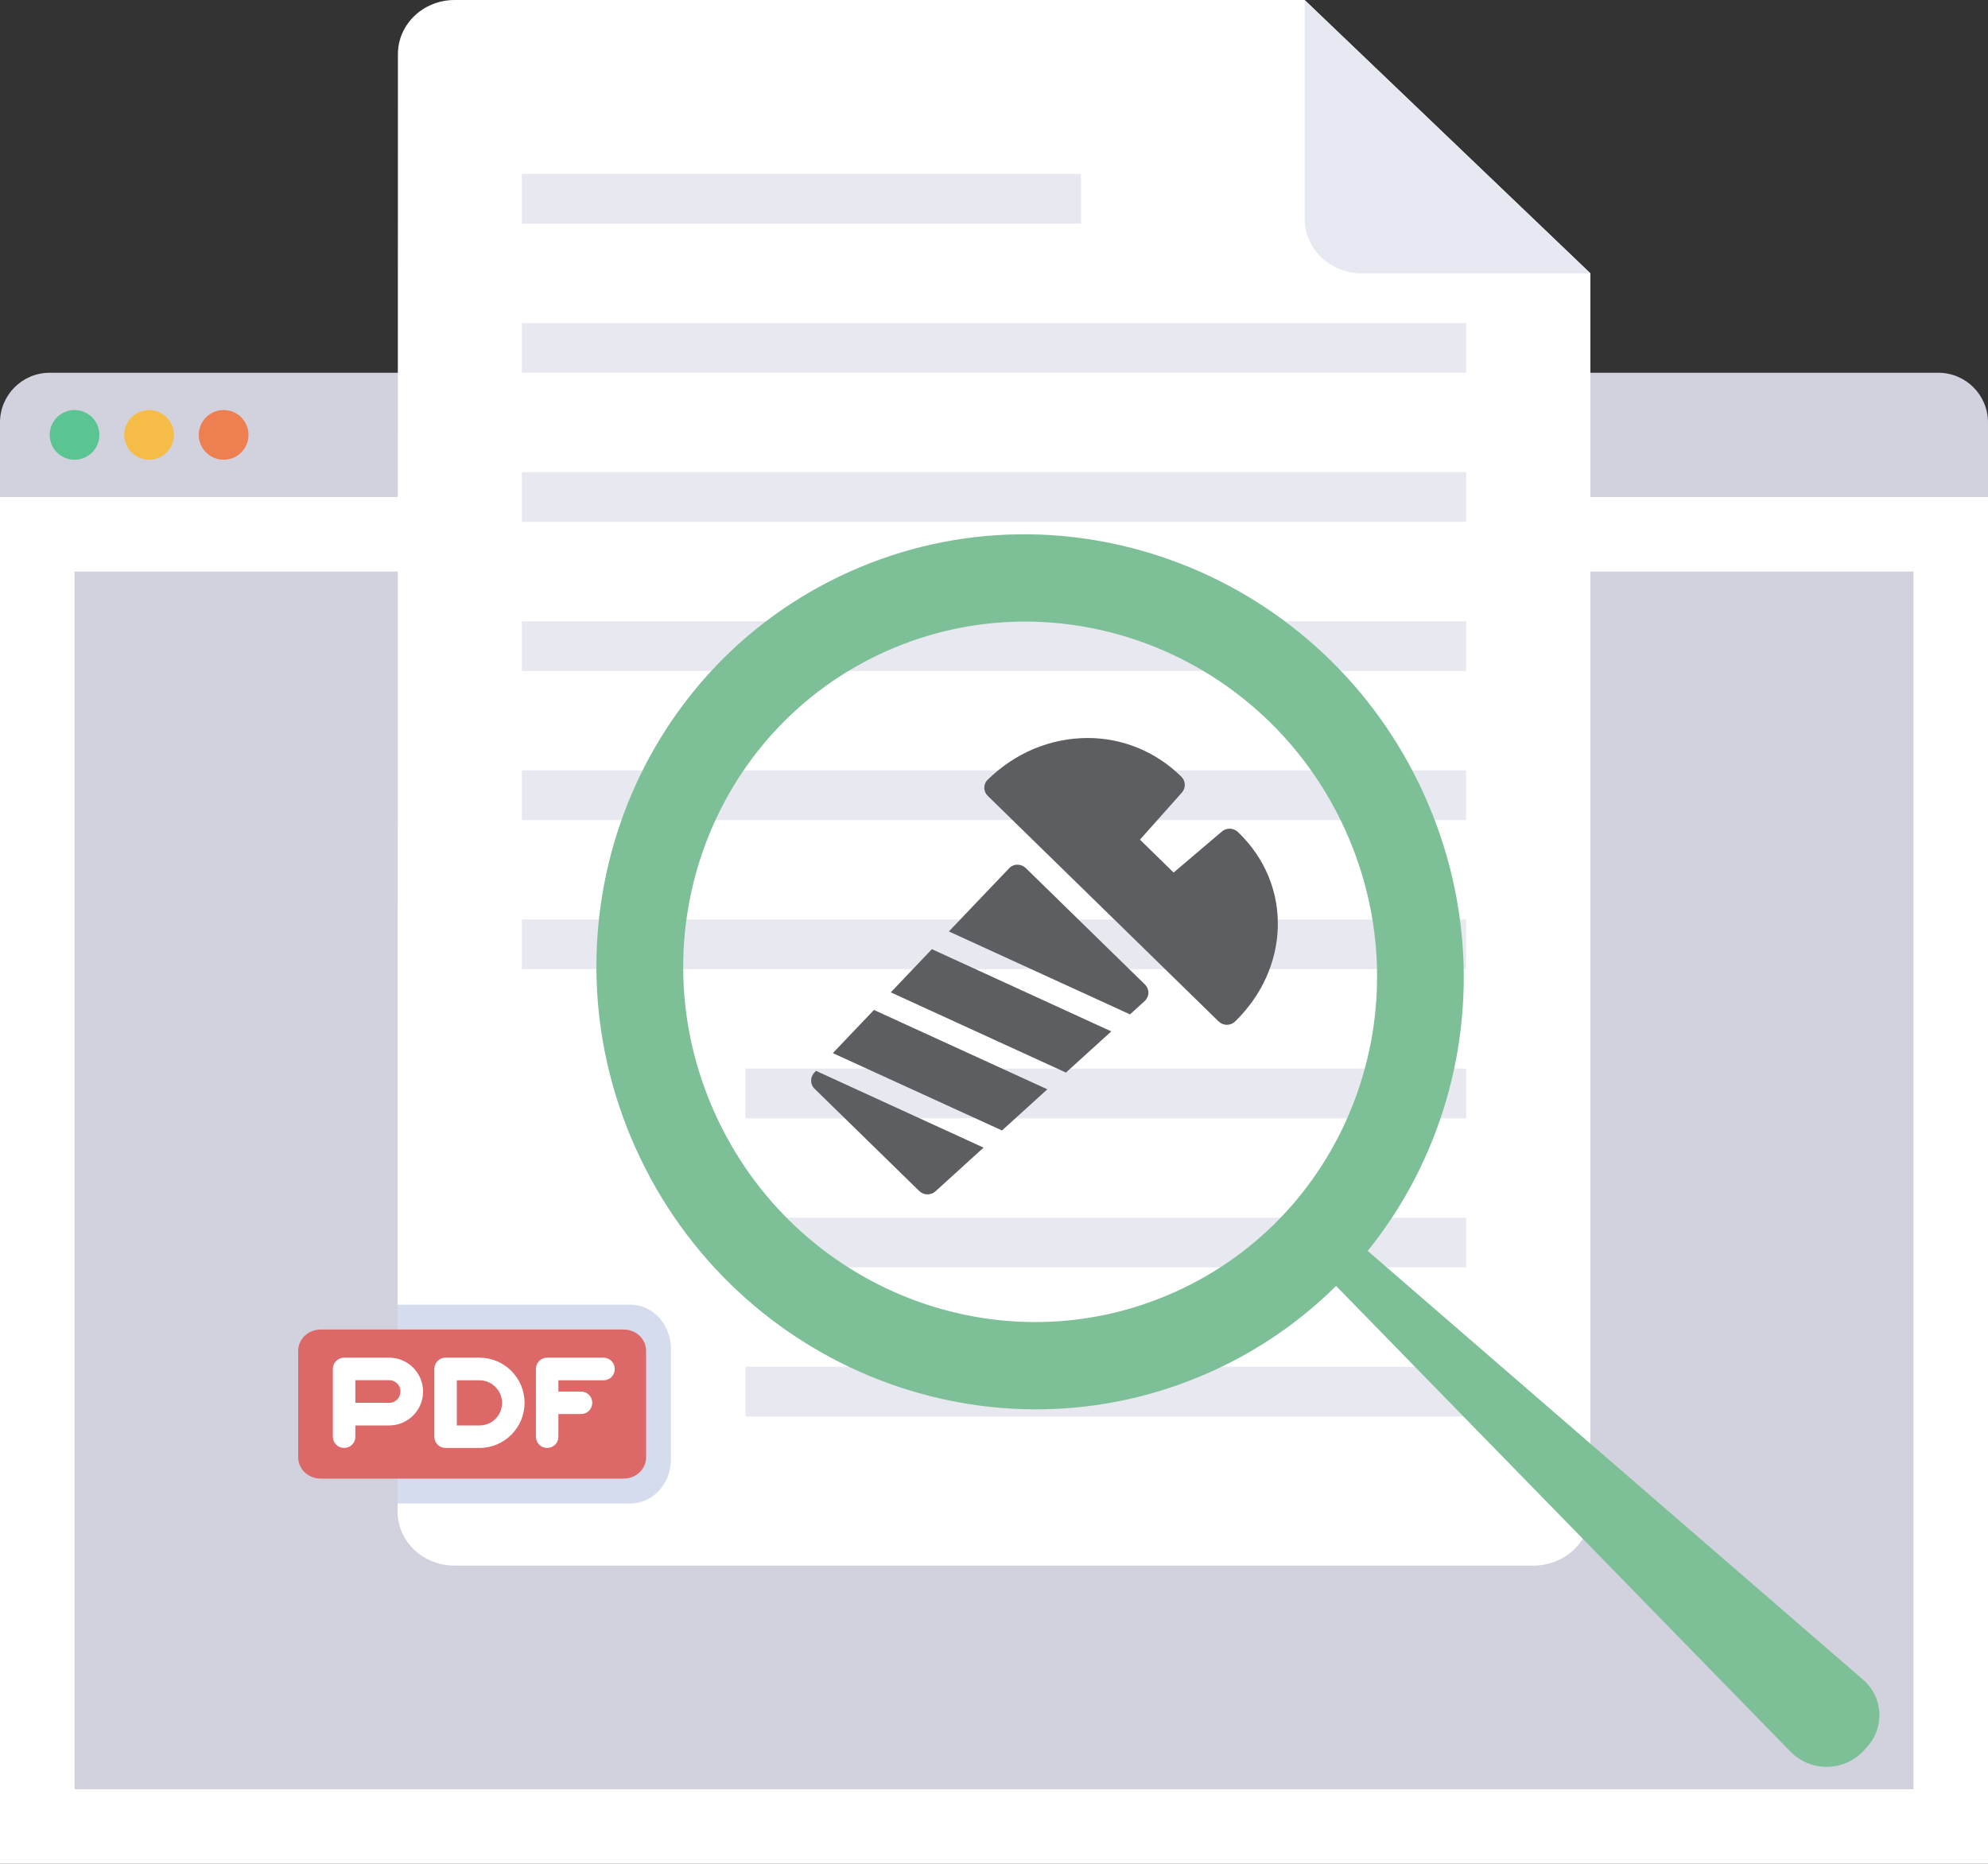 <svg width="160" height="150" viewBox="0 0 160 150" fill="none" xmlns="http://www.w3.org/2000/svg">
<rect x="0" y="0" width="160" height="150" fill="#333333" stroke="none"/>
<rect x="3" y="43" width="154" height="104" fill="#D2D2DE" stroke="white" stroke-width="6"/>
<path d="M0 34C0 31.791 1.791 30 4 30H156C158.209 30 160 31.791 160 34V40H0V34Z" fill="#D2D2DE"/>
<circle cx="6" cy="35" r="2" fill="#5AC493"/>
<circle cx="12" cy="35" r="2" fill="#F5BD47"/>
<circle cx="18" cy="35" r="2" fill="#EE7F51"/>
<path d="M32.026 4.355C32.026 1.944 34.071 0 36.583 0H105L128 22V121.645C128 124.056 125.955 126 123.417 126H36.583C34.045 126 32 124.056 32 121.645L32.026 4.355Z" fill="white"/>
<path d="M105 0V17.59C105 20.032 107.058 22 109.61 22H128L105 0Z" fill="#E6E9F1"/>
<rect x="42" y="14" width="45" height="4" fill="#E8E8F0"/>
<rect x="42" y="38" width="76" height="4" fill="#E8E8F0"/>
<rect x="42" y="62" width="76" height="4" fill="#E8E8F0"/>
<rect x="60" y="86" width="58" height="4" fill="#E8E8F0"/>
<rect x="42" y="26" width="76" height="4" fill="#E8E8F0"/>
<rect x="42" y="50" width="76" height="4" fill="#E8E8F0"/>
<rect x="42" y="74" width="76" height="4" fill="#E8E8F0"/>
<rect x="60" y="98" width="58" height="4" fill="#E8E8F0"/>
<rect x="60" y="110" width="58" height="4" fill="#E8E8F0"/>
<path d="M50.741 121H32V105H50.741C52.541 105 54 106.591 54 108.554V117.446C54 119.409 52.541 121 50.741 121Z" fill="#D5DCED"/>
<path d="M50.189 119H25.811C24.808 119 24 118.234 24 117.283V108.717C24 107.766 24.808 107 25.811 107H50.189C51.192 107 52 107.766 52 108.717V117.283C52 118.234 51.192 119 50.189 119Z" fill="#DC6868"/>
<path d="M31.325 109.267H27.695C27.191 109.267 26.79 109.668 26.79 110.172V115.627C26.79 116.131 27.191 116.532 27.695 116.532C28.199 116.532 28.6 116.131 28.6 115.627V114.721H31.325C32.827 114.721 34.051 113.496 34.051 111.994C34.051 110.491 32.827 109.267 31.325 109.267ZM31.325 112.899H28.6V111.078H31.325C31.829 111.078 32.23 111.489 32.23 111.983C32.23 112.498 31.829 112.899 31.325 112.899Z" fill="white"/>
<path d="M38.586 109.267H35.861C35.357 109.267 34.956 109.668 34.956 110.172V115.627C34.956 116.131 35.357 116.532 35.861 116.532H38.586C40.592 116.532 42.217 114.906 42.217 112.899C42.217 110.893 40.592 109.267 38.586 109.267ZM38.586 114.721H36.766V111.088H38.586C39.584 111.088 40.407 111.901 40.407 112.91C40.407 113.918 39.594 114.721 38.586 114.721Z" fill="white"/>
<path d="M48.572 109.267H44.037C43.533 109.267 43.132 109.668 43.132 110.172V115.627C43.132 116.131 43.533 116.532 44.037 116.532C44.541 116.532 44.942 116.131 44.942 115.627V113.805H46.762C47.266 113.805 47.667 113.404 47.667 112.899C47.667 112.395 47.266 111.994 46.762 111.994H44.942V111.088H48.572C49.077 111.088 49.478 110.687 49.478 110.183C49.478 109.678 49.077 109.267 48.572 109.267Z" fill="white"/>
<path d="M104.707 100.598L144.099 140.97C145.752 142.664 148.499 142.592 150.065 140.821L150.321 140.53C151.707 138.958 151.543 136.568 149.962 135.197L107.074 98.075L104.707 100.598Z" fill="#7DC097"/>
<path d="M114.178 64.191L113.722 64.397L114.178 64.191C106.275 46.668 85.863 38.72 68.586 46.467C51.308 54.215 43.726 74.711 51.629 92.235C59.533 109.758 79.944 117.706 97.221 109.959C114.505 102.211 122.082 81.72 114.178 64.191ZM57.074 89.792L57.074 89.792C50.536 75.297 56.815 58.37 71.075 51.976C85.334 45.581 102.2 52.133 108.744 66.634C115.281 81.129 109.002 98.056 94.743 104.45C80.483 110.845 63.612 104.293 57.074 89.792Z" fill="#7DC097" stroke="#7DC097"/>
<path d="M102.841 74.641C102.759 77.438 101.546 80.119 99.414 82.201C99.226 82.386 98.99 82.478 98.743 82.478C98.496 82.478 98.26 82.386 98.072 82.201L79.5 64.055C79.324 63.882 79.218 63.652 79.218 63.399C79.218 63.157 79.312 62.916 79.5 62.743C81.714 60.58 84.564 59.395 87.544 59.395C90.346 59.395 93.008 60.488 95.022 62.455L95.081 62.513C95.434 62.858 95.446 63.41 95.128 63.779L91.748 67.576L94.456 70.223L98.343 66.92C98.719 66.598 99.285 66.621 99.638 66.966L99.697 67.024C101.817 69.083 102.924 71.788 102.841 74.641ZM70.338 81.281L67.029 84.756L80.643 90.981L84.293 87.667L70.338 81.281ZM75.002 76.39L71.693 79.865L85.789 86.321L89.44 83.007L75.002 76.39ZM92.148 79.233L82.562 69.866C82.386 69.693 82.138 69.59 81.879 69.59C81.62 69.59 81.373 69.705 81.208 69.889L76.368 74.963L90.947 81.638L92.125 80.567C92.313 80.395 92.419 80.153 92.431 79.912C92.431 79.647 92.325 79.405 92.148 79.233ZM65.675 86.183L65.534 86.332C65.192 86.701 65.192 87.265 65.557 87.621L73.977 95.849C74.166 96.033 74.401 96.125 74.648 96.125C74.884 96.125 75.108 96.044 75.296 95.872L79.159 92.362L65.675 86.183Z" fill="#5D5E62"/>
</svg>
